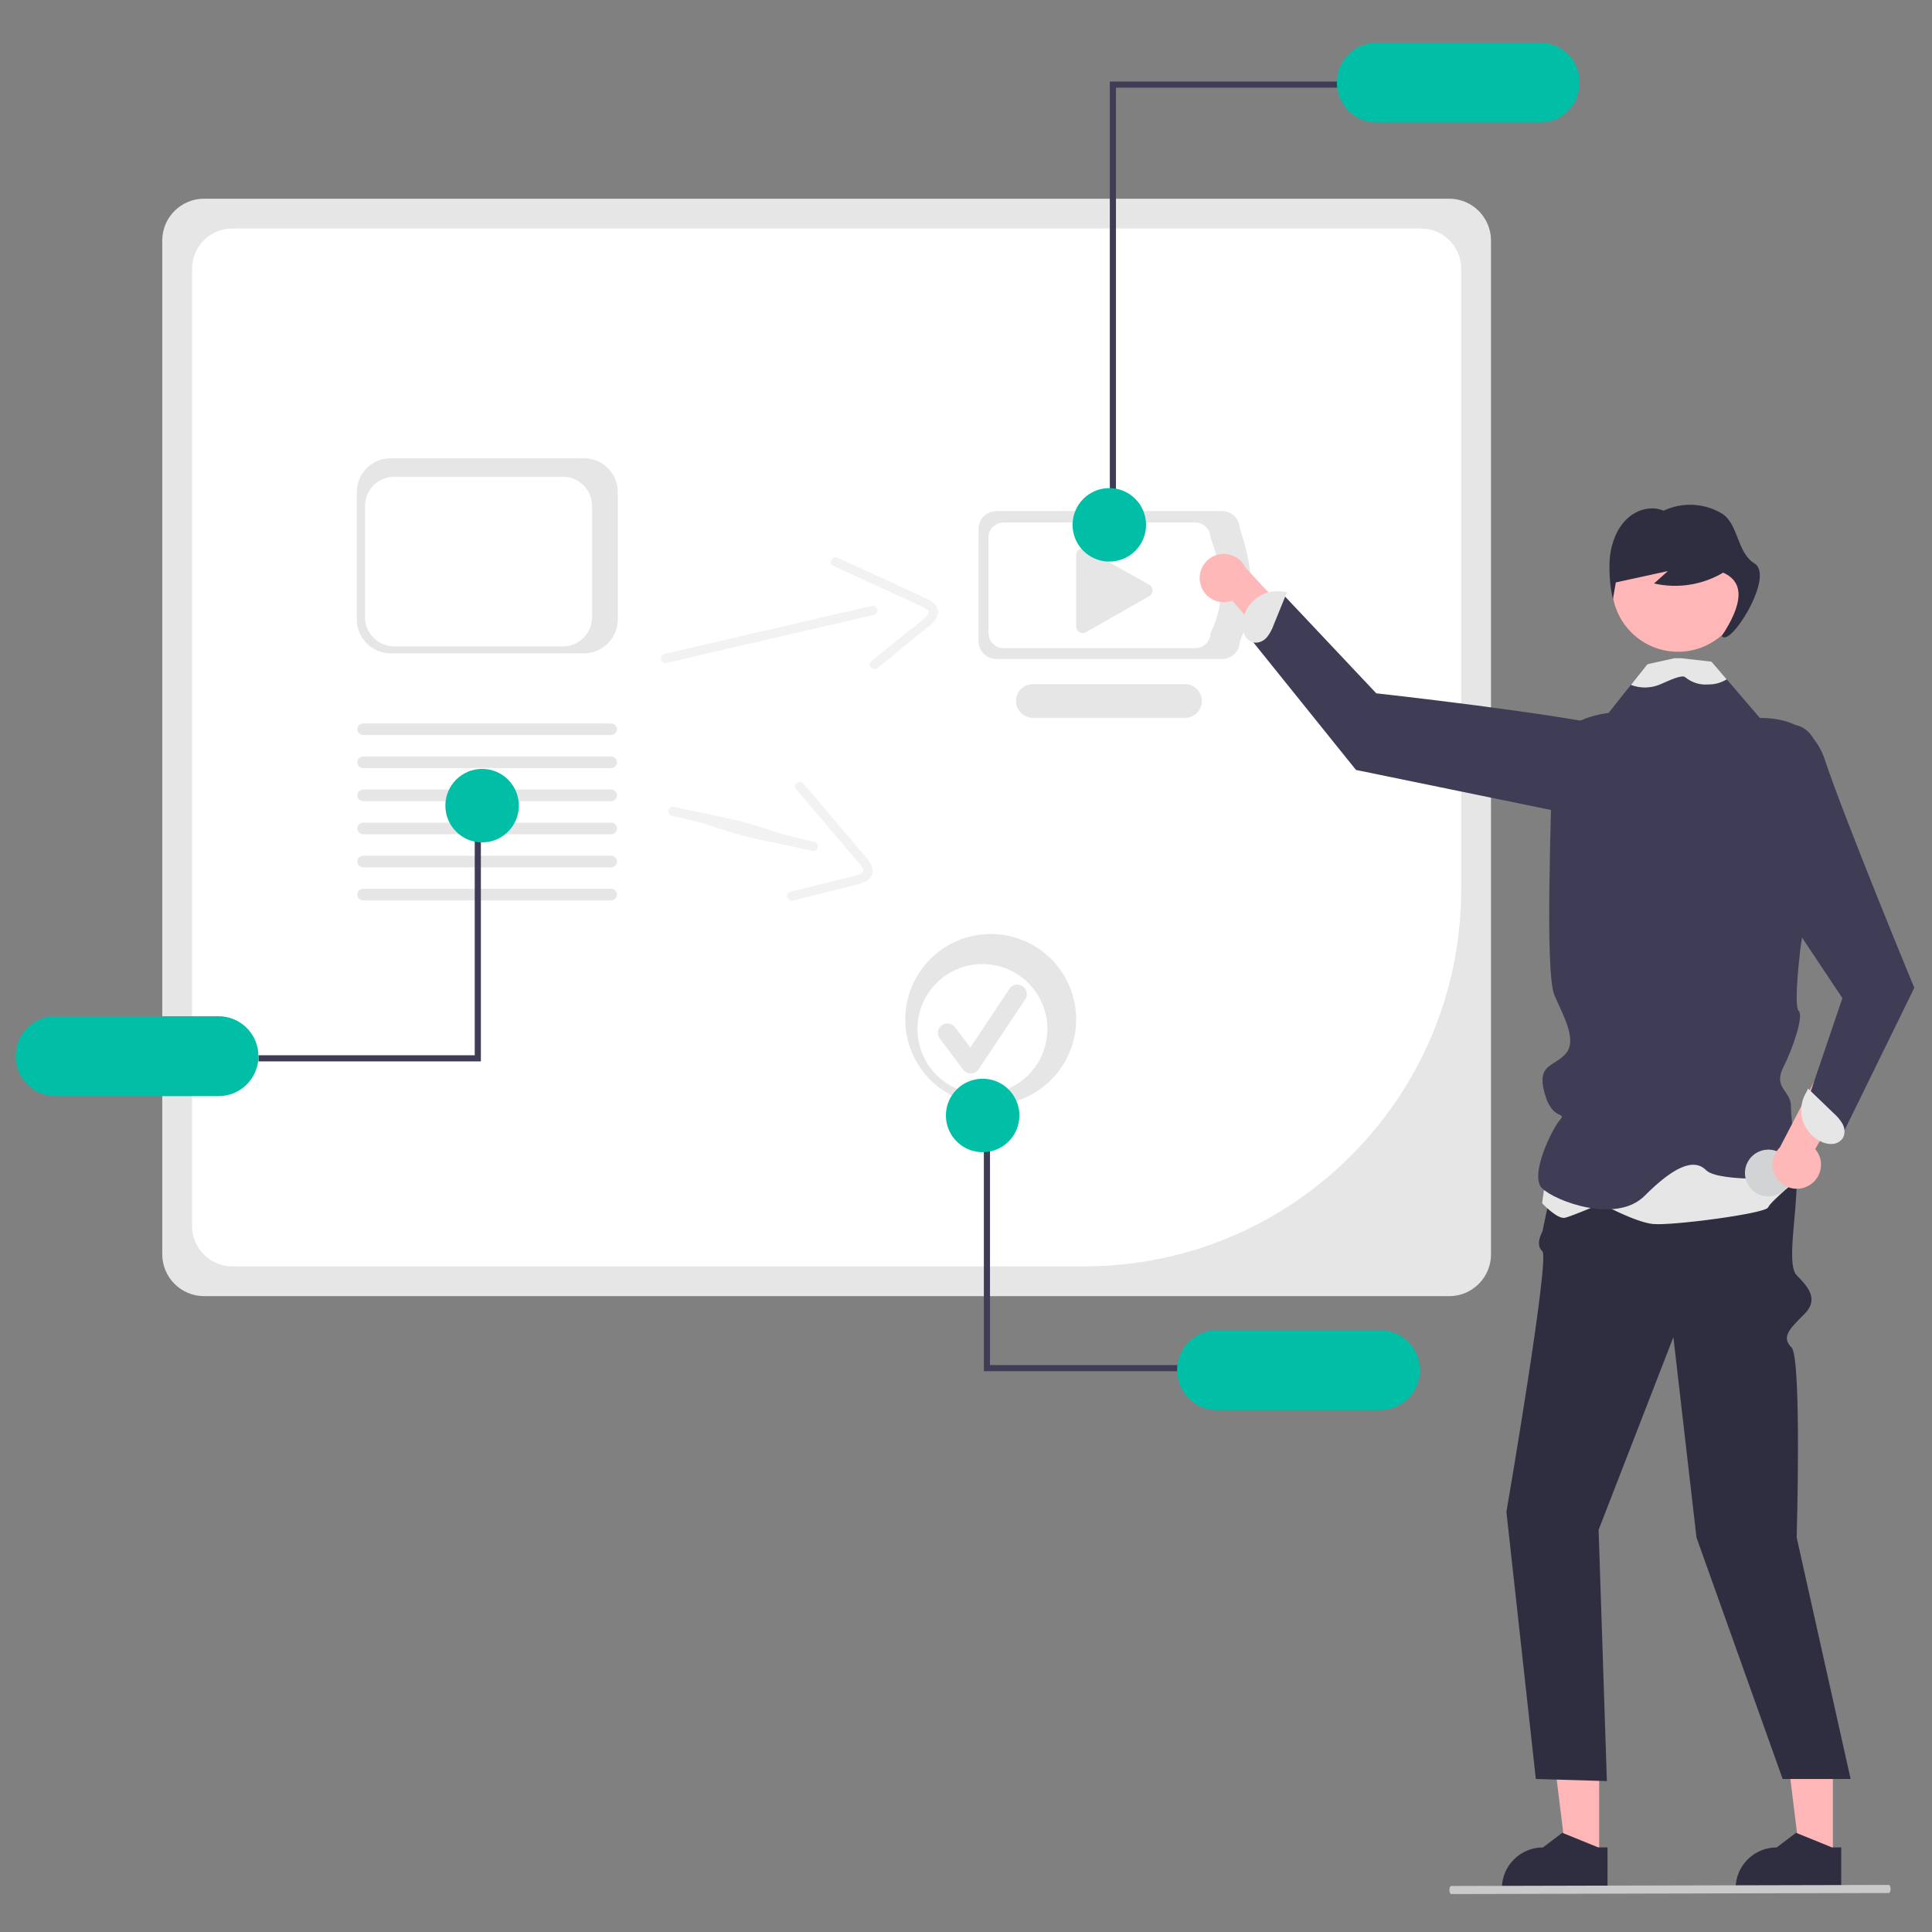 <?xml version="1.0" encoding="UTF-8"?>
<svg id="Layer_1" data-name="Layer 1" xmlns="http://www.w3.org/2000/svg" width="500" height="500" viewBox="0 0 500 500">
  <rect x="0" y="0" width="500" height="500" fill="#808080" stroke="none"/>
  <defs>
    <style>
      .cls-1 {
        fill: #3f3d56;
      }

      .cls-1, .cls-2, .cls-3, .cls-4, .cls-5, .cls-6, .cls-7, .cls-8, .cls-9, .cls-10 {
        stroke-width: 0px;
      }

      .cls-2 {
        fill: #ffb8b8;
      }

      .cls-3 {
        fill: #f2f2f2;
      }

      .cls-4 {
        fill: #2f2e41;
      }

      .cls-5 {
        fill: #cacaca;
      }

      .cls-6 {
        fill: #d1d3d4;
      }

      .cls-7 {
        fill: #e6e6e6;
      }

      .cls-8 {
        fill: #ffb6b6;
      }

      .cls-9 {
        fill: #fff;
      }

      .cls-10 {
        fill: #00bfa6;
      }
    </style>
  </defs>
  <path class="cls-7" d="M375.04,335.44H52.82c-5.98,0-10.82-4.85-10.83-10.83V62.25c0-5.98,4.85-10.82,10.83-10.83h322.22c5.98,0,10.82,4.85,10.83,10.83v262.37c0,5.98-4.85,10.82-10.83,10.83Z"/>
  <path class="cls-9" d="M60.13,59.13c-5.76,0-10.42,4.67-10.43,10.43v247.75c0,5.76,4.67,10.42,10.43,10.43h220.54c53.82-.06,97.43-43.67,97.49-97.49V69.56c0-5.76-4.67-10.42-10.43-10.43H60.13Z"/>
  <path class="cls-7" d="M316.28,170.55h-58.43c-2.54,0-4.59-2.06-4.6-4.6v-29.08c0-2.54,2.06-4.59,4.6-4.6h58.43c2.54,0,4.59,2.06,4.6,4.6,3.62,10.29,4.13,20.07,0,29.08,0,2.54-2.06,4.59-4.6,4.6Z"/>
  <path class="cls-9" d="M309.36,167.74h-49.64c-2.16,0-3.9-1.75-3.9-3.9v-24.71c0-2.16,1.75-3.9,3.9-3.9h49.64c2.16,0,3.9,1.75,3.9,3.9,3.35,8.8,3.89,17.12,0,24.71,0,2.16-1.75,3.9-3.9,3.9Z"/>
  <path class="cls-7" d="M306.68,185.78h-39.36c-2.41,0-4.37-1.95-4.37-4.36s1.95-4.37,4.36-4.37h39.37c2.41,0,4.36,1.96,4.36,4.37,0,2.41-1.95,4.35-4.36,4.36Z"/>
  <path class="cls-7" d="M280.22,141.9c-.94,0-1.71.77-1.71,1.71v18.51c0,.94.76,1.71,1.71,1.71.3,0,.59-.08.85-.22l16.34-9.32c.82-.47,1.11-1.51.64-2.33-.15-.27-.38-.49-.65-.64l-16.34-9.19c-.26-.14-.54-.22-.84-.22Z"/>
  <path class="cls-2" d="M310.59,150.82c.65,3.37,3.91,5.57,7.28,4.92.36-.07.71-.17,1.05-.3l25.62,29.81,3.24-11-25.4-27.27c-1.45-3.13-5.16-4.49-8.29-3.05-2.62,1.21-4.07,4.06-3.5,6.89Z"/>
  <polygon class="cls-8" points="413.86 480.88 405.38 480.88 401.34 448.17 413.86 448.17 413.86 480.88"/>
  <path class="cls-4" d="M413.63,478.11l-9.05-3.68-.26-.11-5,3.79c-5.88,0-10.64,4.77-10.64,10.64v.35h27.34v-10.99h-2.39Z"/>
  <polygon class="cls-8" points="474.35 480.88 465.87 480.88 461.84 448.17 474.35 448.17 474.35 480.88"/>
  <path class="cls-4" d="M474.12,478.11l-9.05-3.68-.26-.11-5,3.79c-5.88,0-10.64,4.77-10.64,10.64v.35h27.34v-10.99h-2.39Z"/>
  <path class="cls-4" d="M454.34,285.57s10.64,11.07,10.64,20.16-2.66,21.58,0,24.31,5.98,6.06,1.99,10.04-5.98,5.98-3.32,8.64,1.33,49.19,1.33,49.19l13.96,62.49h-17.59l-22.3-62.49-5.98-51.85-19.35,49.86,2.14,65.02-18.39-.54-7.61-69.13s11.3-65.76,9.31-67.45,0-5.09,0-5.09l5.32-25.18,49.86-7.98Z"/>
  <path class="cls-1" d="M433.51,207.11s3.62-14.25-13.04-18.34c-16.66-4.09-64.29-9.34-64.29-9.34l-24.07-25.54-8.16,11.84,26.98,33.53,63.93,13.13,18.64-5.29Z"/>
  <path class="cls-7" d="M327.92,164.87c.75-.97,1.33-2.05,1.73-3.21l3.45-8.48-.9-.04c-4.86-.91-9.54,2.28-10.46,7.14-.06.33-.11.67-.13,1.01-.11,1.09.08,2.19.56,3.17.5.99,1.44,1.68,2.53,1.86,1.24.07,2.44-.48,3.2-1.45Z"/>
  <path class="cls-7" d="M401.09,296.94l-1.99,14.46s3.99,4.28,5.98,3.75,9.31-3.65,9.31-3.65c0,0,8.64,4.72,13.29,5.26s29.25-2.68,29.91-4.28,8.39-7.89,8.39-7.89l-3.07-18.34-61.82,10.71Z"/>
  <path class="cls-1" d="M465.85,246.37s-1.69,13.94-.36,15.22c1.33,1.28-1.33,9.35-3.99,14.67s1.99,5.98,1.99,9.97,1.99,18.61,1.99,18.61c0,0-20.61,1.33-23.93-1.99-3.32-3.32-8.64-.66-15.95,6.65-7.31,7.31-23.19,1.33-26.52-1.99s2.59-15.29,4.58-17.61-1.92.37-3.92-6.99,1.92-6.65,5.24-9.97c3.32-3.32,0-9.31-2.66-15.29s-.66-50.52-.66-61.16,14.62-11.97,14.62-11.97l5.79-7.28,4.25-5.35,8.34-.33h.22s8.06-.33,8.06-.33l3.92,4.56,8.64,10.06,9.97,1.99c7.98,2.66,5.98,19.28,5.98,19.28l-5.62,39.24Z"/>
  <circle class="cls-8" cx="434.27" cy="151.59" r="17.09"/>
  <path class="cls-4" d="M454.08,145.84c-4.7-2.88-4.1-10.42-8.63-13.05-4.57-2.63-10.13-2.87-14.91-.63-3.19-1.36-7.01-.28-9.56,2.19s-3.93,6.1-4.34,9.75c-.29,3.67-.03,7.37.78,10.96.25-1.44.51-2.89.76-4.33l13.47-2.94c-1.19,1.07-2.39,2.14-3.58,3.21,6.1,1.39,12.5.39,17.89-2.8,5.86,2.63,4.8,8.53-.35,16.37,1.99,3.32,13.81-15.46,8.46-18.74Z"/>
  <path class="cls-7" d="M446.88,175.79s-.08.06-.12.09c-1.41.84-3.02,1.28-4.66,1.26-2.15.18-4.28-.49-5.94-1.86-.87-.82-4.33.92-6.61,1.88-2.38.99-5.06,1.02-7.47.09l4.25-5.35,7.01-1.55h1.75l7.86.89,3.92,4.56Z"/>
  <path class="cls-5" d="M488.81,489.91l-113.21.27c-.27,0-.5-.46-.5-1.04,0-.58.22-1.04.49-1.05h0l113.21-.27c.27,0,.49.47.49,1.05,0,.57-.22,1.03-.49,1.04Z"/>
  <polygon class="cls-1" points="288.81 134.92 287.22 134.92 287.22 21.1 349.81 21.1 349.81 22.69 288.81 22.69 288.81 134.92"/>
  <path class="cls-10" d="M398.49,11.03h-42.17c-5.71,0-10.34,4.63-10.34,10.34s4.63,10.34,10.34,10.34h42.17c5.71,0,10.34-4.63,10.34-10.34s-4.63-10.34-10.34-10.34Z"/>
  <circle class="cls-10" cx="287.09" cy="135.83" r="9.51"/>
  <path class="cls-3" d="M172.55,171.54l41.7-9.65,11.97-2.77c1.5-.35.88-2.65-.62-2.3l-41.7,9.65-11.97,2.77c-1.5.35-.88,2.65.62,2.3h0Z"/>
  <path class="cls-3" d="M215.61,146.41l22.32,10.27c.76.26,1.48.65,2.11,1.14.62.6.17,1.18-.34,1.71-1.5,1.4-3.09,2.71-4.75,3.92l-9.51,7.73c-1.19.97.49,2.66,1.67,1.7l8.28-6.73,4.14-3.37c1.17-.95,2.6-1.93,3.07-3.45.99-3.19-2.92-4.46-5.09-5.46l-9.72-4.47-10.98-5.05c-1.38-.64-2.61,1.41-1.22,2.06h0Z"/>
  <circle class="cls-6" cx="457.65" cy="303.58" r="6.06"/>
  <path class="cls-7" d="M151.12,169.08h-50.02c-4.84,0-8.75-3.92-8.76-8.76v-32.97c0-4.84,3.92-8.75,8.76-8.76h50.02c4.84,0,8.75,3.92,8.76,8.76v32.97c0,4.84-3.92,8.75-8.76,8.76Z"/>
  <path class="cls-9" d="M145.62,167.3h-43.54c-4.21,0-7.62-3.42-7.62-7.62v-28.69c0-4.21,3.42-7.62,7.62-7.62h43.54c4.21,0,7.62,3.42,7.62,7.62v28.69c0,4.21-3.42,7.62-7.62,7.62Z"/>
  <path class="cls-7" d="M158.17,198.78h-64.19c-.83,0-1.5-.67-1.49-1.5,0-.82.67-1.49,1.49-1.49h64.19c.83,0,1.5.67,1.49,1.5,0,.82-.67,1.49-1.49,1.49Z"/>
  <path class="cls-7" d="M158.17,190.22h-64.19c-.83,0-1.5-.67-1.49-1.5,0-.82.67-1.49,1.49-1.49h64.19c.83,0,1.5.67,1.49,1.5,0,.82-.67,1.49-1.49,1.49Z"/>
  <path class="cls-7" d="M158.17,207.34h-64.19c-.83,0-1.5-.67-1.5-1.5s.67-1.5,1.5-1.5h64.19c.83,0,1.5.67,1.5,1.5s-.67,1.5-1.5,1.5Z"/>
  <path class="cls-7" d="M158.17,215.9h-64.19c-.83,0-1.5-.67-1.5-1.5s.67-1.5,1.5-1.5h64.19c.83,0,1.5.67,1.5,1.5s-.67,1.5-1.5,1.5Z"/>
  <path class="cls-7" d="M158.17,224.46h-64.19c-.83,0-1.5-.67-1.5-1.5s.67-1.5,1.5-1.5h64.19c.83,0,1.5.67,1.5,1.5s-.67,1.5-1.5,1.5Z"/>
  <path class="cls-7" d="M158.17,233.01h-64.19c-.83,0-1.5-.67-1.49-1.5,0-.82.67-1.49,1.49-1.49h64.19c.83,0,1.5.67,1.49,1.5,0,.82-.67,1.49-1.49,1.49Z"/>
  <polygon class="cls-1" points="122.86 213.39 124.45 213.39 124.45 274.69 66.9 274.69 66.9 273.1 122.86 273.1 122.86 213.39"/>
  <path class="cls-10" d="M14.38,283.68h42.17c5.71,0,10.34-4.63,10.34-10.34s-4.63-10.34-10.34-10.34H14.38c-5.71,0-10.34,4.63-10.34,10.34s4.63,10.34,10.34,10.34h0Z"/>
  <circle class="cls-10" cx="124.77" cy="208.5" r="9.51"/>
  <path class="cls-3" d="M173.9,211.14c13.96,2.97,10.41,3.55,24.36,6.51l12.02,2.55c1.5.32,1.91-2.03.41-2.35-13.96-2.97-10.41-3.55-24.36-6.51l-12.02-2.55c-1.5-.32-1.91,2.03-.41,2.35h0Z"/>
  <path class="cls-3" d="M206.04,204.2l15.88,18.75c.58.56,1.06,1.21,1.43,1.93.3.81-.35,1.14-1.03,1.41-1.95.64-3.95,1.15-5.96,1.54l-11.89,2.98c-1.49.37-.68,2.62.8,2.25l10.35-2.6,5.18-1.3c1.47-.37,3.17-.65,4.24-1.82,2.25-2.47-.76-5.28-2.3-7.1l-6.92-8.16-7.81-9.22c-.98-1.16-2.96.18-1.97,1.35h0Z"/>
  <circle class="cls-7" cx="256.4" cy="263.83" r="22.11"/>
  <circle class="cls-9" cx="254.25" cy="266.31" r="16.81"/>
  <path class="cls-7" d="M251.23,277.81c-.77,0-1.5-.36-1.97-.98l-6.03-8.04c-.82-1.09-.6-2.63.49-3.44,1.09-.82,2.63-.6,3.44.49h0s3.95,5.26,3.95,5.26l10.13-15.2c.75-1.13,2.28-1.44,3.41-.68s1.44,2.28.68,3.41h0l-12.06,18.09c-.44.66-1.18,1.07-1.98,1.09-.02,0-.05,0-.07,0Z"/>
  <path class="cls-2" d="M468.21,306.77c2.96-1.74,3.95-5.55,2.21-8.5-.19-.32-.4-.61-.64-.89l19.52-34.12-11.46.62-17.21,33.06c-2.47,2.41-2.51,6.37-.1,8.83,2.02,2.06,5.19,2.48,7.67,1h0Z"/>
  <path class="cls-1" d="M446.22,187.18s20.68-6.65,26,9.31c5.32,15.95,23.2,59.16,23.2,59.16l-19.21,39.22-8.64-9.31,9.24-27.25-26.59-39.88-3.99-31.24Z"/>
  <path class="cls-7" d="M476.86,290.87c-.62-1.05-1.41-2-2.34-2.8l-6.6-6.35-.37.82c-2.65,4.17-1.42,9.71,2.76,12.36.29.18.58.35.89.5.97.51,2.06.73,3.15.65,1.1-.1,2.09-.71,2.66-1.66.52-1.13.46-2.44-.16-3.51Z"/>
  <polygon class="cls-1" points="256.21 293.56 254.62 293.56 254.62 354.87 308.46 354.87 308.46 353.28 256.21 353.28 256.21 293.56"/>
  <path class="cls-10" d="M367.48,354.59c0-5.71-4.63-10.34-10.34-10.34h-42.17c-5.71,0-10.34,4.63-10.34,10.34s4.63,10.34,10.34,10.34h42.17c5.71,0,10.34-4.63,10.34-10.34Z"/>
  <circle class="cls-10" cx="254.31" cy="288.68" r="9.51"/>
</svg>